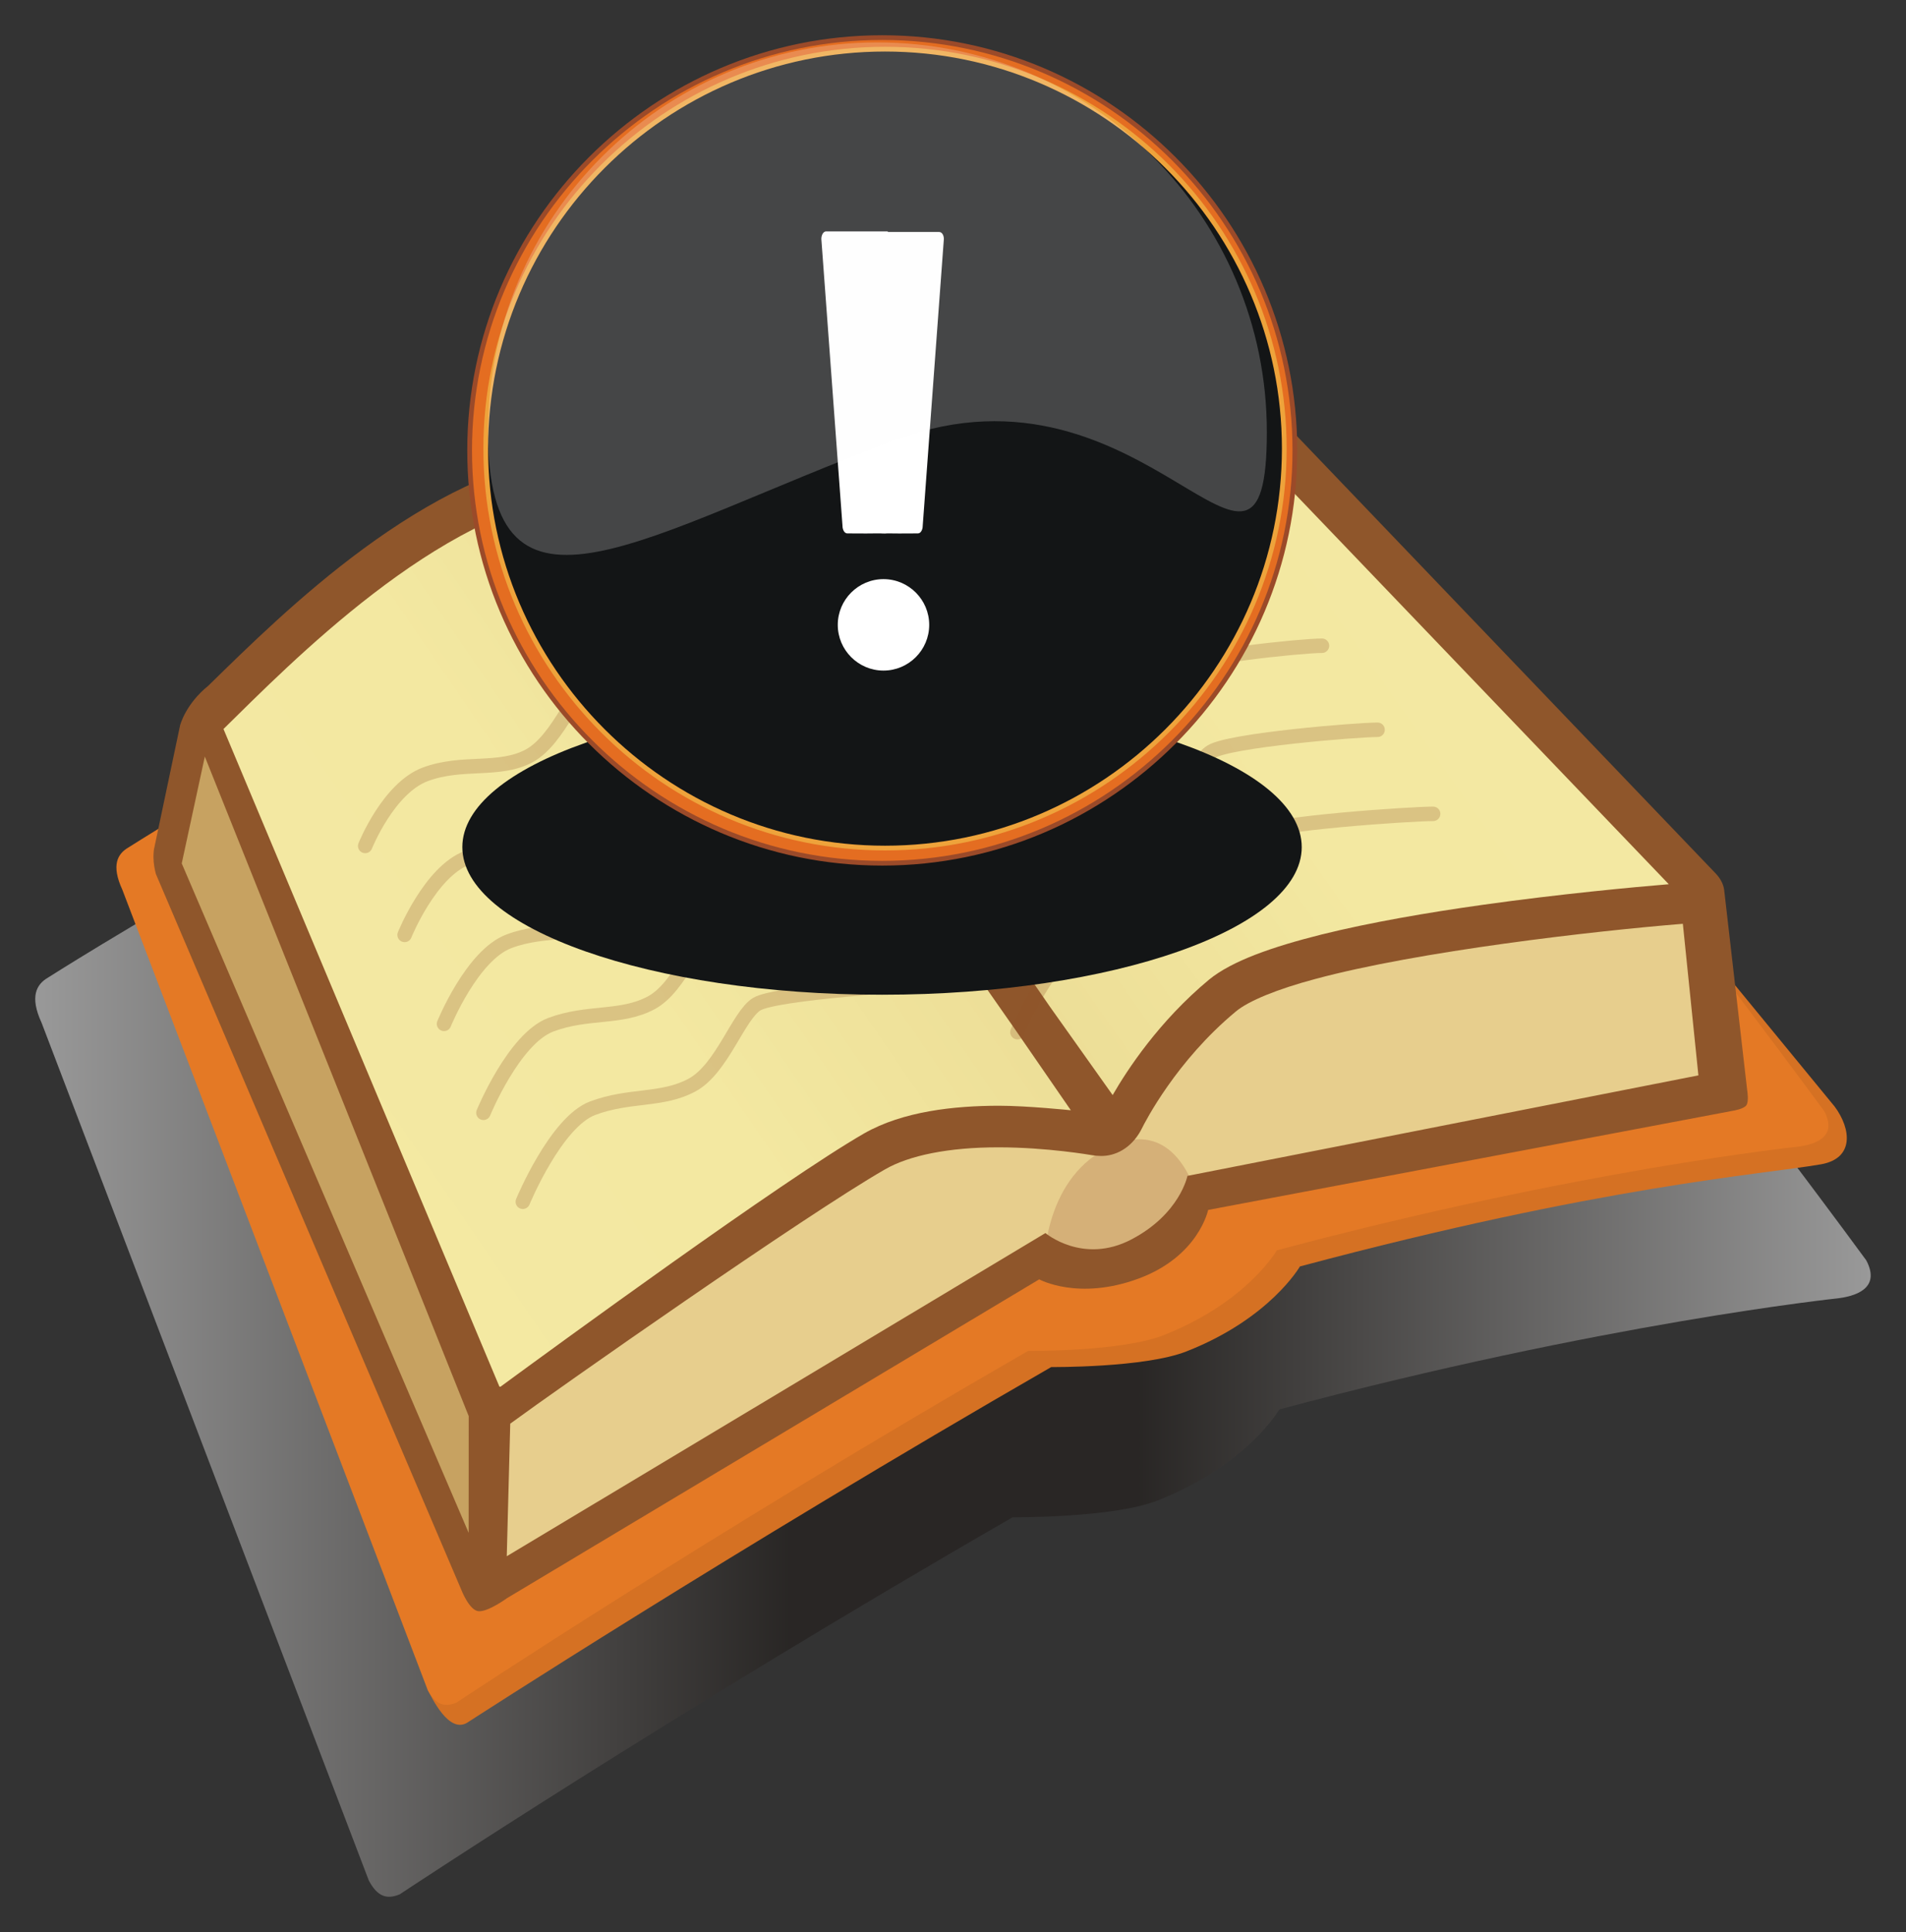 <?xml version="1.0" encoding="UTF-8" standalone="no"?>
<!-- Created with Inkscape (http://www.inkscape.org/) -->
<svg
   xmlns:svg="http://www.w3.org/2000/svg"
   xmlns="http://www.w3.org/2000/svg"
   version="1.0"
   width="540.67"
   height="547.83"
   id="svg2">
  <rect width="100%" height="100%" fill="#333333" stroke="none"/>
  <defs
     id="defs4">
 <linearGradient
   x1="57.177"
   y1="156.52"
   x2="157.904"
   y2="156.52"
   id="id6"
   gradientUnits="userSpaceOnUse">
   <stop
   id="stop2578"
   style="stop-color:#ffffff;stop-opacity:1"
   offset="0" />

   <stop
   id="stop2580"
   style="stop-color:#1f1a17;stop-opacity:1"
   offset="0.412" />

   <stop
   id="stop2582"
   style="stop-color:#1f1a17;stop-opacity:1"
   offset="0.6" />

   <stop
   id="stop2584"
   style="stop-color:#ffffff;stop-opacity:1"
   offset="1" />

  </linearGradient>

  <radialGradient
   cx="103.188"
   cy="135.888"
   r="21.19"
   fx="103.188"
   fy="135.888"
   id="id5"
   gradientUnits="userSpaceOnUse">
   <stop
   id="stop2571"
   style="stop-color:#131516;stop-opacity:1"
   offset="0" />

   <stop
   id="stop2573"
   style="stop-color:#131516;stop-opacity:1"
   offset="1" />

   <stop
   id="stop2575"
   style="stop-color:#131516;stop-opacity:1"
   offset="1" />

  </radialGradient>

  <radialGradient
   cx="125.15"
   cy="163.798"
   r="2.919"
   fx="125.15"
   fy="163.798"
   id="id4"
   gradientUnits="userSpaceOnUse">
   <stop
   id="stop2564"
   style="stop-color:#8f562b;stop-opacity:1"
   offset="0" />

   <stop
   id="stop2566"
   style="stop-color:#d5b078;stop-opacity:1"
   offset="1" />

   <stop
   id="stop2568"
   style="stop-color:#d5b078;stop-opacity:1"
   offset="1" />

  </radialGradient>

  <linearGradient
   x1="64.405"
   y1="160.421"
   x2="117.534"
   y2="124.117"
   id="id3"
   gradientUnits="userSpaceOnUse">
   <stop
   id="stop2553"
   style="stop-color:#f4e9a3;stop-opacity:1"
   offset="0" />

   <stop
   id="stop2555"
   style="stop-color:#f3e8a1;stop-opacity:1"
   offset="0.471" />

   <stop
   id="stop2557"
   style="stop-color:#ecdd96;stop-opacity:1"
   offset="0.761" />

   <stop
   id="stop2559"
   style="stop-color:#c7a261;stop-opacity:1"
   offset="1" />

   <stop
   id="stop2561"
   style="stop-color:#c7a261;stop-opacity:1"
   offset="1" />

  </linearGradient>

  <linearGradient
   x1="149.29"
   y1="112.324"
   x2="94.135"
   y2="151.256"
   id="id2"
   gradientUnits="userSpaceOnUse">
   <stop
   id="stop2542"
   style="stop-color:#f4e9a3;stop-opacity:1"
   offset="0" />

   <stop
   id="stop2544"
   style="stop-color:#f3e8a1;stop-opacity:1"
   offset="0.471" />

   <stop
   id="stop2546"
   style="stop-color:#ecdd96;stop-opacity:1"
   offset="0.761" />

   <stop
   id="stop2548"
   style="stop-color:#c7a261;stop-opacity:1"
   offset="1" />

   <stop
   id="stop2550"
   style="stop-color:#c7a261;stop-opacity:1"
   offset="1" />

  </linearGradient>

  <mask
   id="id0">
  <radialGradient
   cx="80.512"
   cy="133.216"
   r="7.351"
   fx="80.512"
   fy="133.216"
   id="id1"
   gradientUnits="userSpaceOnUse">
   <stop
   id="stop2533"
   style="stop-color:#ffffff;stop-opacity:1"
   offset="0" />

   <stop
   id="stop2535"
   style="stop-color:#ffffff;stop-opacity:0"
   offset="1" />

   <stop
   id="stop2537"
   style="stop-color:#ffffff;stop-opacity:0"
   offset="1" />

  </radialGradient>

     <rect
   width="46.142"
   height="16.272"
   x="80.578"
   y="128.885"
   id="rect2539"
   style="fill:url(#id1) #000000" />

    </mask>

    <style
   type="text/css"
   id="style2529" />

  </defs>
  <g
     transform="translate(1.792,1.551)"
     id="layer1">
    <g
       transform="matrix(5.169,0,0,5.169,-287.346,-469.626)"
       id="Layer_x0020_1">
  
  <g
   id="_143192736">
   <g
   id="g2589">
    <path
   d="M 157.659,159.686 C 158.517,161.3 156.916,161.669 156.132,161.77 C 156.132,161.77 143.225,163.118 125.451,167.867 C 125.451,167.867 123.693,170.935 118.767,172.866 C 116.298,173.832 110.819,173.783 110.819,173.783 C 92.031,184.598 77.18,194.467 77.18,194.467 C 76.496,194.75 75.967,194.622 75.482,193.705 L 57.528,146.664 C 56.857,145.21 57.248,144.548 57.879,144.18 C 57.879,144.18 75.142,133.169 93.29,125.582 C 107.609,119.597 122.117,118.441 122.118,118.441 C 129.262,120.895 157.659,159.686 157.659,159.686 L 157.659,159.686 z"
   id="p_bo"
   style="fill:url(#id6);fill-opacity:0.502" />

    <path
   d="M 155.927,151.255 L 148.957,142.764 L 63.094,139.215 C 63.094,139.215 79.087,181.362 79.087,182.194 L 78.707,183.239 C 78.965,183.723 79.871,185.64 80.869,185.061 C 80.869,185.061 95.409,175.632 112.933,165.544 C 112.933,165.544 118.044,165.59 120.347,164.688 C 124.944,162.89 126.581,160.025 126.581,160.025 C 143.16,155.596 151.872,154.994 155.167,154.424 C 157.005,154.105 156.846,152.495 155.927,151.255 L 155.927,151.255 z"
   id="p_bo2"
   style="fill:#d57123" />

    <path
   d="M 155.357,151.509 C 156.157,153.014 154.664,153.359 153.933,153.453 C 153.933,153.453 141.893,154.71 125.315,159.14 C 125.315,159.14 123.675,162.002 119.08,163.803 C 116.777,164.704 111.666,164.658 111.666,164.658 C 94.143,174.746 80.29,183.951 80.29,183.951 C 79.652,184.215 79.158,184.096 78.707,183.24 L 61.959,139.363 C 61.333,138.006 61.698,137.389 62.287,137.045 C 62.287,137.045 78.389,126.775 95.317,119.699 C 108.672,114.115 122.205,113.038 122.206,113.037 C 128.869,115.326 155.357,151.509 155.357,151.509 L 155.357,151.509 z"
   id="p_bo_0"
   style="fill:#e47925" />

    <polygon
   points="64.52,137.758 81.914,178.25 82.421,168.111 66.833,130.915 64.52,137.758 "
   id="pg_s"
   style="fill:#c7a261" />

    <path
   d="M 83.055,167.414 C 83.055,167.414 102.952,152.967 105.233,152.84 C 107.514,152.713 115.743,151.892 115.743,151.892 L 124.782,143.461 L 148.109,140.102 L 149.909,150.993 L 121.329,156.388 L 116.639,159.43 L 112.077,160.19 L 81.914,178.25 L 83.055,167.414 L 83.055,167.414 z"
   id="pg_b"
   style="fill:#e7ce8d" />

    <path
   d="M 112.568,159.667 C 112.568,159.667 112.584,155.057 116.259,153.41 C 119.935,151.762 120.956,156.293 120.956,156.293 L 117.32,159.786 L 112.568,159.667 L 112.568,159.667 z"
   id="pg_loop"
   style="fill:url(#id4)" />

    <path
   d="M 115.853,152.119 L 94.878,121.734 C 94.745,121.541 94.743,121.287 94.875,121.092 C 95.008,120.894 98.159,116.227 100.331,114.616 C 103.074,112.581 109.86,112.26 115.314,112.002 C 118.015,111.875 120.347,111.764 121.579,111.477 C 121.623,111.467 121.666,111.462 121.709,111.462 C 121.863,111.462 122.013,111.524 122.121,111.637 L 148.482,139.139 C 148.634,139.298 148.681,139.533 148.602,139.739 C 148.521,139.946 148.327,140.087 148.109,140.102 C 147.894,140.118 126.552,141.662 122.327,145.168 C 118.637,148.231 116.839,152.035 116.839,152.035 L 115.853,152.119 L 115.853,152.119 z"
   id="pg_r"
   style="fill:url(#id2)" />

    <path
   d="M 81.894,167.761 L 66.195,130.06 C 66.195,130.06 78.882,117.45 86.603,116.562 L 87.395,116.539 C 91.114,116.539 94.605,121.632 94.605,121.632 L 115.743,151.892 C 115.743,151.892 115.171,152.78 115.171,152.78 C 115.171,152.78 112.818,152.35 110.05,152.35 C 107.148,152.35 104.791,152.822 103.235,153.715 C 98.344,156.523 82.76,168 82.76,168 L 81.894,167.761 z"
   id="pg_l"
   style="fill:url(#id3)" />

    <path
   d="M 151.126,150.351 L 149.864,139.374 C 149.817,139.019 149.636,138.727 149.412,138.483 C 149.373,138.44 122.943,110.847 122.943,110.847 C 122.617,110.507 122.169,110.32 121.708,110.32 C 121.578,110.32 118.508,110.795 115.26,110.862 C 112.351,110.999 109.232,111.146 106.46,111.53 C 103.685,111.921 101.252,112.522 99.652,113.699 C 97.814,115.075 95.552,118.146 94.501,119.631 C 93.115,117.991 90.548,115.436 87.395,115.398 C 87.192,115.398 86.989,115.41 86.788,115.433 C 78.568,116.405 70.84,124.097 66.675,128.17 C 65.423,129.18 65.128,130.337 65.128,130.337 L 63.691,137.155 C 63.691,137.155 63.644,137.446 63.676,137.817 C 63.709,138.189 63.799,138.499 63.799,138.499 L 80.55,177.739 C 80.55,177.739 80.989,178.898 81.51,178.937 C 82.031,178.977 83.069,178.22 83.069,178.22 L 112.275,160.732 C 112.275,160.732 114.406,161.914 117.717,160.694 C 121.028,159.475 121.544,156.925 121.544,156.925 L 150.356,151.483 C 150.356,151.483 150.919,151.396 151.077,151.19 C 151.235,150.984 151.126,150.351 151.126,150.351 L 151.126,150.351 z M 66.484,132.055 C 66.484,132.055 80.953,168.209 80.967,168.238 L 80.963,174.637 L 65.217,137.917 L 66.484,132.055 z M 97.667,119.178 C 98.715,117.808 100.049,116.238 101.01,115.531 C 102.716,114.227 107.015,113.626 111.275,113.361 C 115.346,113.087 119.374,113.057 121.517,112.654 L 146.824,139.058 C 144.896,139.219 140.891,139.587 136.594,140.191 C 133.592,140.613 130.454,141.15 127.766,141.817 C 125.078,142.492 122.862,143.257 121.598,144.289 C 118.85,146.57 117.103,149.24 116.305,150.625 L 112.864,145.781 L 96.039,121.408 C 96.345,120.967 96.944,120.119 97.667,119.178 L 97.667,119.178 z M 87.049,117.699 C 87.163,117.685 87.279,117.679 87.394,117.679 C 88.849,117.662 90.46,118.764 91.663,119.94 C 92.265,120.523 92.769,121.111 93.118,121.55 C 93.469,121.99 93.658,122.271 93.659,122.271 L 110.989,147.078 L 114.01,151.458 C 114.01,151.458 111.618,151.209 110.05,151.209 C 107.609,151.214 104.802,151.51 102.668,152.726 C 98.219,155.284 85.648,164.466 82.707,166.624 C 82.688,166.62 82.669,166.618 82.65,166.616 L 67.508,130.544 C 71.09,127.032 79.324,118.552 87.049,117.699 L 87.049,117.699 z M 120.409,155.057 C 120.409,155.057 119.997,157.148 117.336,158.542 C 114.675,159.937 112.615,158.194 112.615,158.194 L 83.054,175.921 L 83.245,168.649 C 85.911,166.693 99.497,157.172 103.803,154.705 C 105.128,153.936 107.308,153.487 110.049,153.491 C 112.705,153.491 115.111,153.912 115.187,153.924 C 115.337,153.948 115.493,153.963 115.648,153.963 C 116.432,153.983 117.309,153.556 117.853,152.561 C 117.885,152.499 117.872,152.523 117.892,152.485 C 118.092,152.08 119.798,148.751 123.056,146.047 C 123.759,145.452 125.368,144.805 127.415,144.259 C 133.097,142.724 142.744,141.621 147.596,141.229 L 148.449,149.544 L 120.409,155.057 L 120.409,155.057 z"
   id="bk_outline"
   style="fill:#8f562b" />

    <g
   id="wrds">
     <g
   id="words">
      <path
   d="M 75.285,136.959 C 75.285,136.959 76.553,133.791 78.581,133.031 C 80.609,132.27 82.637,132.904 84.284,132.017 C 85.931,131.13 86.946,128.088 87.959,127.454 C 88.974,126.82 93.409,126.06 94.549,126.06"
   id="_144139768"
   style="fill:none;stroke:#8f562b;stroke-width:0.794;stroke-linecap:round;stroke-opacity:0.251" />

      <path
   d="M 77.448,141.838 C 77.448,141.838 78.85,138.37 80.878,137.609 C 82.906,136.848 84.87,137.419 86.518,136.531 C 88.165,135.645 89.147,132.634 90.162,132.001 C 91.175,131.366 96.458,130.67 97.599,130.67"
   id="_144139632"
   style="fill:none;stroke:#8f562b;stroke-width:0.794;stroke-linecap:round;stroke-opacity:0.251" />

      <path
   d="M 79.611,146.718 C 79.611,146.718 81.147,142.948 83.175,142.188 C 85.203,141.427 87.104,141.934 88.752,141.047 C 90.398,140.16 91.349,137.181 92.364,136.548 C 93.377,135.915 99.508,135.281 100.648,135.281"
   id="_144145560"
   style="fill:none;stroke:#8f562b;stroke-width:0.794;stroke-linecap:round;stroke-opacity:0.251" />

      <path
   d="M 81.773,151.597 C 81.773,151.597 83.445,147.526 85.472,146.765 C 87.499,146.005 89.337,146.448 90.986,145.561 C 92.632,144.674 93.552,141.727 94.566,141.093 C 95.58,140.46 102.558,139.889 103.699,139.889"
   id="_143186960"
   style="fill:none;stroke:#8f562b;stroke-width:0.794;stroke-linecap:round;stroke-opacity:0.251" />

      <path
   d="M 83.935,156.476 C 83.935,156.476 85.742,152.104 87.769,151.344 C 89.797,150.583 91.571,150.963 93.219,150.076 C 94.866,149.189 95.754,146.274 96.767,145.64 C 97.78,145.007 105.607,144.5 106.747,144.5"
   id="_143163440"
   style="fill:none;stroke:#8f562b;stroke-width:0.794;stroke-linecap:round;stroke-opacity:0.251" />

     </g>

     <path
   d="M 72.15,129.768 C 72.15,129.768 72.308,126.757 74.335,125.997 C 76.363,125.237 78.137,125.617 79.785,124.73 C 81.433,123.843 82.392,121.03 83.333,120.294 C 85.076,118.932 87.927,119.407 89.068,119.407"
   id="title"
   style="fill:none;stroke:#8f562b;stroke-width:1.323;stroke-linecap:round;stroke-opacity:0" />

    </g>

    <g
   id="wrds_1">
     <g
   id="words_2">
      <path
   d="M 102.429,127.656 C 102.429,127.656 103.696,124.488 105.724,123.728 C 107.752,122.967 109.779,123.6 111.427,122.714 C 113.075,121.827 114.088,118.785 115.102,118.151 C 116.117,117.517 120.552,116.757 121.693,116.757"
   id="_142382152"
   style="fill:none;stroke:#8f562b;stroke-width:0.794;stroke-linecap:round;stroke-opacity:0.251" />

      <path
   d="M 104.592,132.535 C 104.592,132.535 105.994,129.066 108.022,128.305 C 110.049,127.545 112.014,128.115 113.662,127.228 C 115.309,126.341 116.291,123.331 117.304,122.697 C 118.319,122.063 123.602,121.367 124.743,121.367"
   id="_142683208"
   style="fill:none;stroke:#8f562b;stroke-width:0.794;stroke-linecap:round;stroke-opacity:0.251" />

      <path
   d="M 106.754,137.413 C 106.754,137.413 108.291,133.643 110.319,132.883 C 112.346,132.123 114.247,132.629 115.895,131.742 C 117.542,130.855 118.493,127.876 119.507,127.243 C 120.52,126.61 126.651,125.976 127.791,125.976"
   id="_142662560"
   style="fill:none;stroke:#8f562b;stroke-width:0.794;stroke-linecap:round;stroke-opacity:0.251" />

      <path
   d="M 108.917,142.293 C 108.917,142.293 110.588,138.221 112.616,137.461 C 114.643,136.701 116.481,137.145 118.129,136.257 C 119.776,135.371 120.695,132.423 121.709,131.79 C 122.723,131.156 129.701,130.586 130.842,130.586"
   id="_144146848"
   style="fill:none;stroke:#8f562b;stroke-width:0.794;stroke-linecap:round;stroke-opacity:0.251" />

      <path
   d="M 111.079,147.173 C 111.079,147.173 112.885,142.801 114.913,142.04 C 116.94,141.28 118.715,141.66 120.362,140.773 C 122.01,139.886 122.897,136.971 123.91,136.337 C 124.924,135.704 132.75,135.197 133.891,135.197"
   id="_142668152"
   style="fill:none;stroke:#8f562b;stroke-width:0.794;stroke-linecap:round;stroke-opacity:0.251" />

     </g>

     <path
   d="M 99.293,120.464 C 99.293,120.464 99.45,117.454 101.479,116.693 C 103.506,115.933 105.281,116.313 106.928,115.426 C 108.576,114.539 109.535,111.727 110.477,110.99 C 112.219,109.628 115.071,110.103 116.211,110.103"
   id="title_3"
   style="fill:none;stroke:#8f562b;stroke-width:1.323;stroke-linecap:round;stroke-opacity:0" />

    </g>

   </g>

   <path
   d="M 126.681,137.023 C 126.681,141.482 116.336,145.12 103.649,145.12 C 90.963,145.12 80.616,141.482 80.616,137.022 C 80.616,132.561 90.963,128.924 103.649,128.924 C 116.336,128.924 126.681,132.561 126.681,137.022 L 126.681,137.023 z"
   id="path3099"
   style="fill:url(#id5);fill-rule:nonzero" />

   <path
   d="M 126.304,115.262 C 126.304,127.734 116.131,137.906 103.659,137.906 C 91.188,137.906 81.016,127.734 81.016,115.262 C 81.016,102.79 91.188,92.618 103.659,92.618 C 116.131,92.618 126.304,102.79 126.304,115.262 L 126.304,115.262 z"
   id="path1650"
   style="fill:#e46d21;fill-rule:nonzero;stroke:#9b4a29;stroke-width:0.26;stroke-linecap:round;stroke-linejoin:round" />

   <path
   d="M 125.723,115.163 C 125.723,127.232 115.879,137.075 103.811,137.075 C 91.743,137.075 81.9,127.232 81.9,115.163 C 81.9,103.094 91.743,93.251 103.811,93.251 C 115.879,93.251 125.723,103.094 125.723,115.163 L 125.723,115.163 L 125.723,115.163 z"
   id="path3392"
   style="fill:#131516;stroke:#eea33b;stroke-width:0.26;stroke-linecap:round;stroke-linejoin:round" />

   <path
   d="M 100.574,103.248 C 100.434,103.248 100.318,103.438 100.318,103.666 L 101.478,119.395 C 101.478,119.623 101.594,119.813 101.734,119.813 C 101.734,119.813 102.649,119.826 103.404,119.813 C 103.653,119.809 103.729,119.835 103.954,119.813 C 104.71,119.826 105.626,119.813 105.626,119.813 C 105.765,119.813 105.881,119.623 105.881,119.395 L 107.041,103.666 C 107.041,103.438 106.925,103.28 106.785,103.28 L 103.974,103.28 C 103.964,103.278 103.966,103.248 103.954,103.248 L 100.574,103.248 z"
   id="rect1872"
   style="fill:#ffffff;fill-rule:nonzero" />

   <path
   d="M 106.237,124.831 C 106.237,126.212 105.11,127.339 103.728,127.339 C 102.346,127.339 101.219,126.212 101.219,124.831 C 101.219,123.449 102.346,122.322 103.728,122.322 C 105.11,122.322 106.237,123.449 106.237,124.831 L 106.237,124.831 z"
   id="path2062"
   style="fill:#ffffff;fill-rule:nonzero" />

   <path
   d="M 124.766,114.252 C 124.766,126.049 118.174,109.562 104.426,114.673 C 90.568,119.825 82.025,126.049 82.025,114.252 C 82.025,102.455 91.598,92.882 103.395,92.882 C 115.192,92.882 124.766,102.455 124.766,114.252 z"
   id="path3068"
   style="fill:#fdfcfd;fill-opacity:0.216;fill-rule:nonzero" />

  </g>

 </g>
  </g>
</svg>
